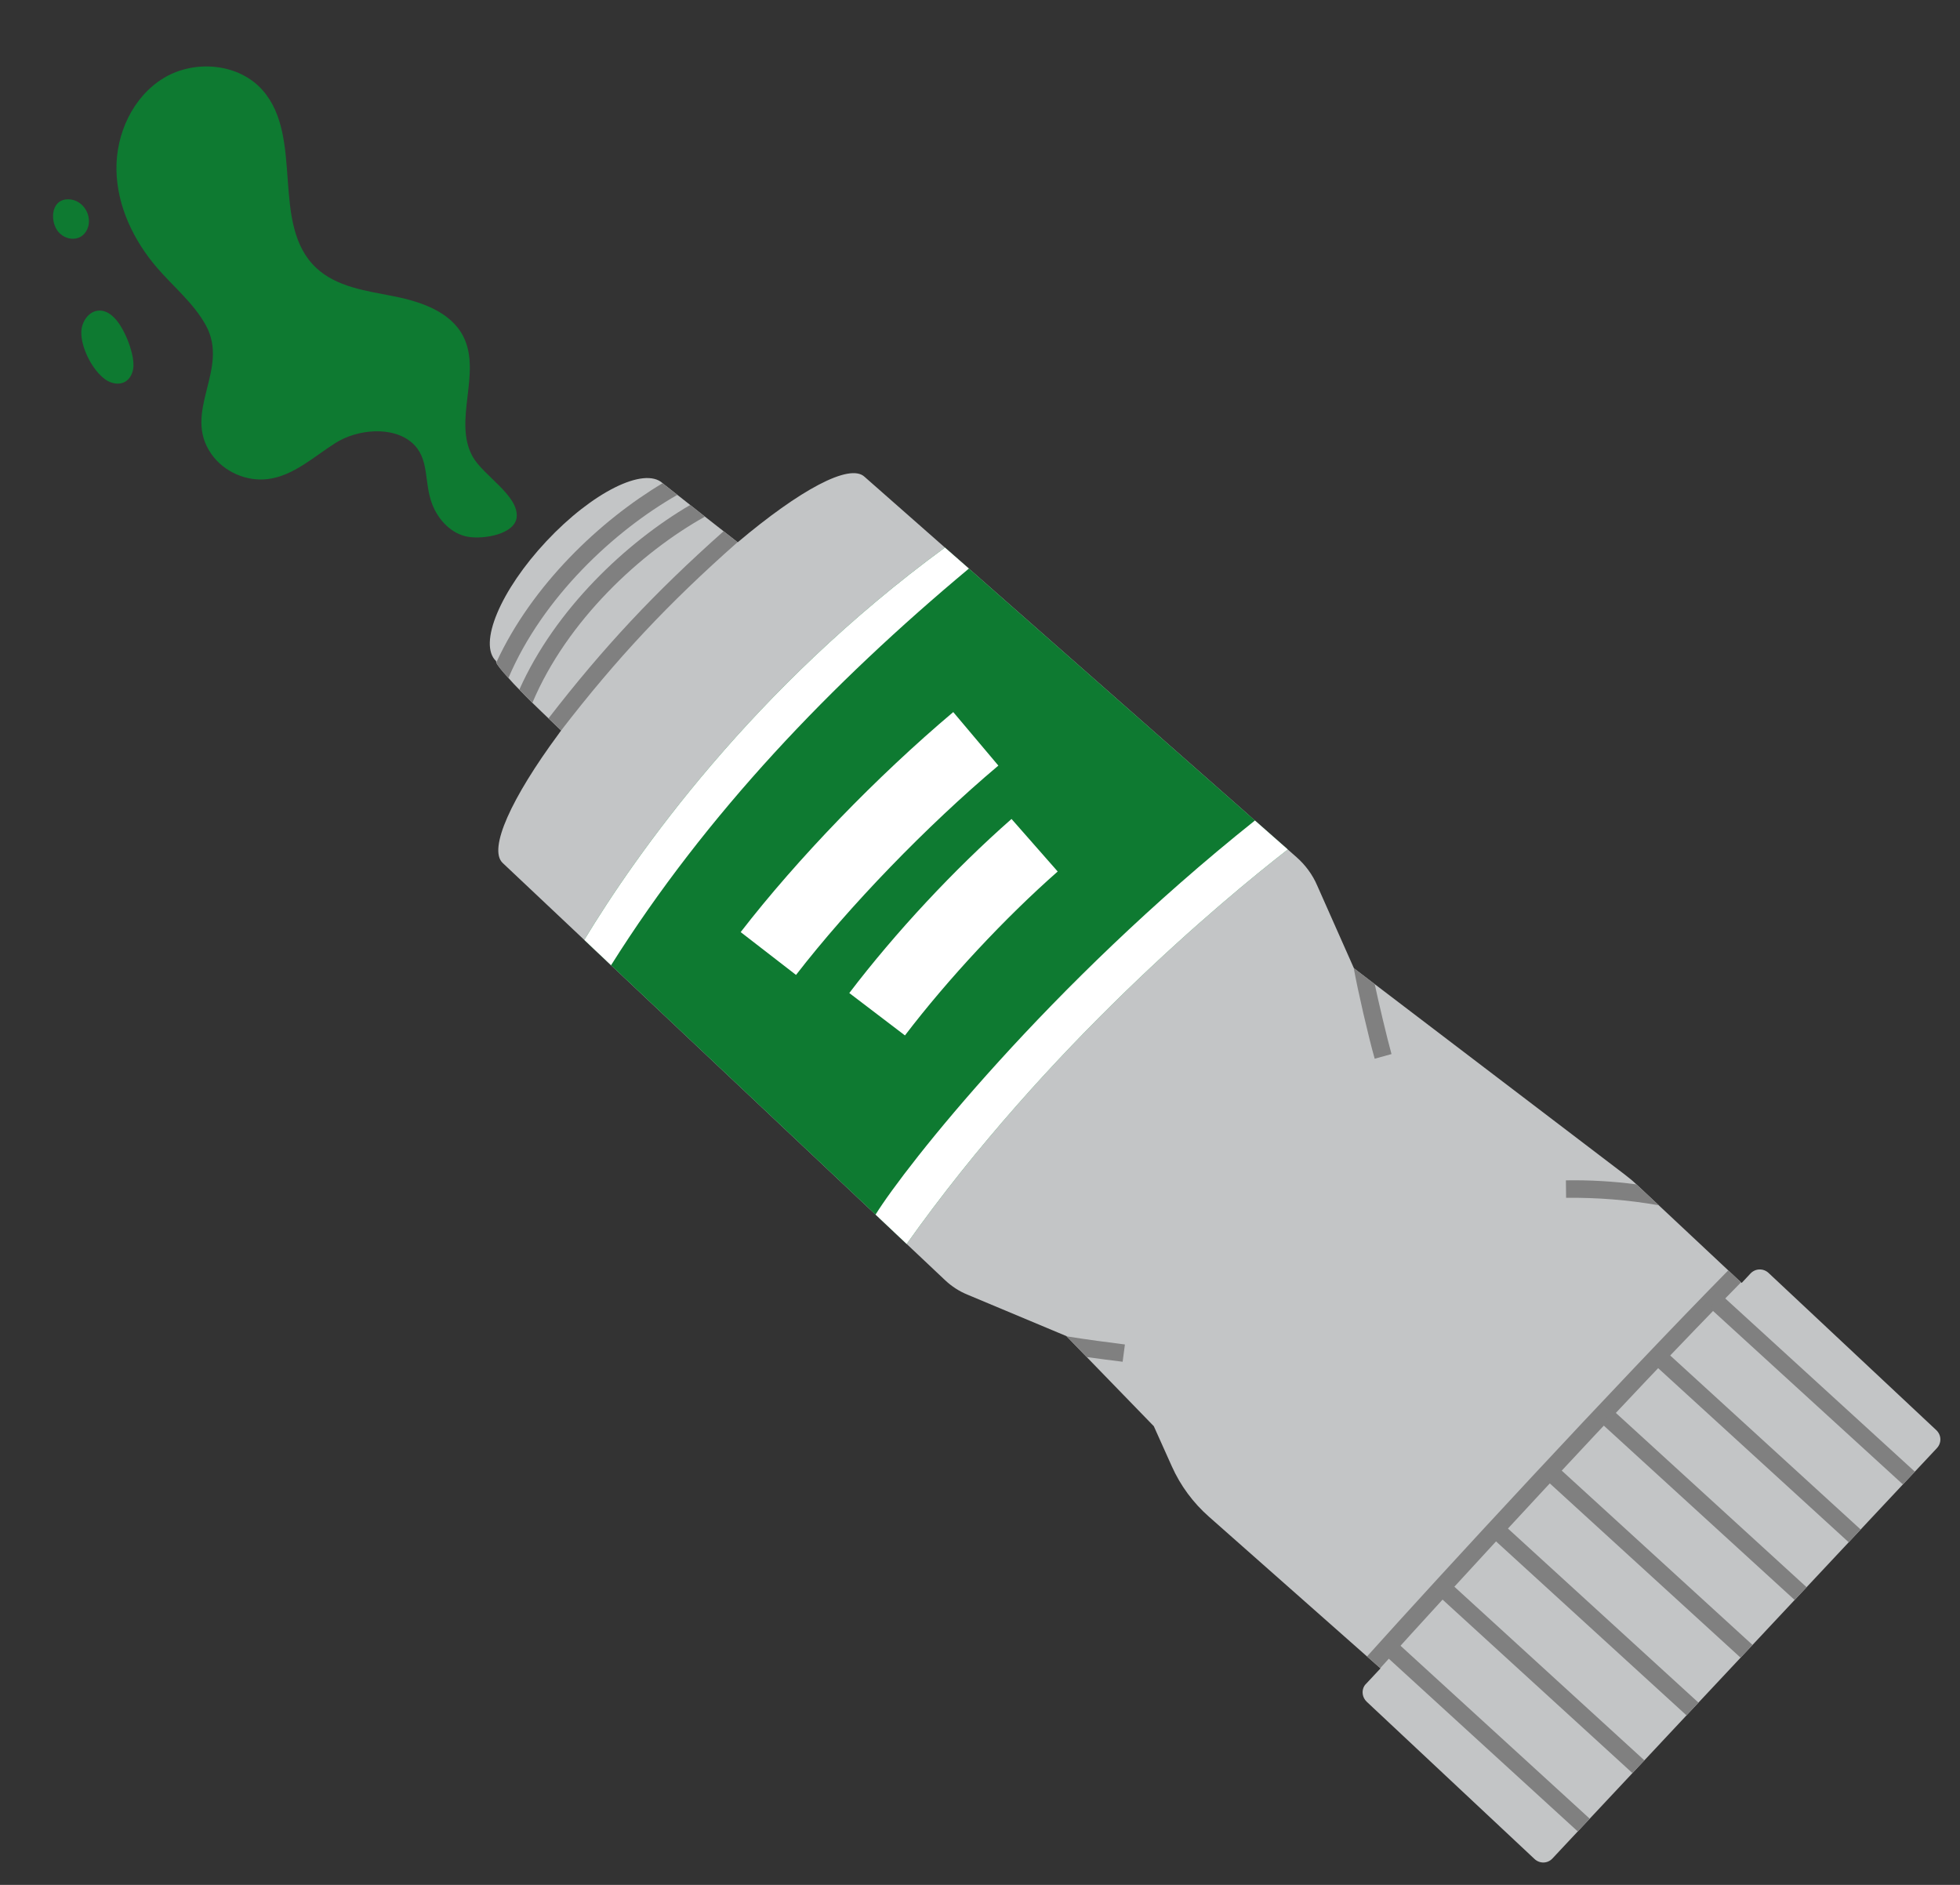 <?xml version="1.0" encoding="utf-8"?>
<!-- Generator: Adobe Illustrator 16.0.0, SVG Export Plug-In . SVG Version: 6.00 Build 0)  -->
<!DOCTYPE svg PUBLIC "-//W3C//DTD SVG 1.1//EN" "http://www.w3.org/Graphics/SVG/1.1/DTD/svg11.dtd">
<svg version="1.1" id="Calque_1" xmlns="http://www.w3.org/2000/svg" xmlns:xlink="http://www.w3.org/1999/xlink" x="0px" y="0px"
	 width="182px" height="175px" viewBox="0 0 182 175" enable-background="new 0 0 182 175" xml:space="preserve">
<rect x="0" y="0" width="182" height="175" fill="#333333" stroke="none"/>
<g>
	<g>
		<g>
			<path fill="#C3C5C6" d="M164.222,118.183l15.575,14.596c0.486,0.455,0.51,1.189,0.055,1.675l-35.7,38.098
				c-0.444,0.476-1.178,0.498-1.664,0.042L126.913,158c-0.415-0.39-0.506-1.009-0.222-1.477c0.043-0.07,0.099-0.131,0.156-0.188
				l1.344-1.436l-0.025-0.021l-1.23-1.086l-14.662-12.961c-1.477-1.297-2.656-2.89-3.461-4.689l-1.673-3.727l-6.229-6.419
				l-1.868-1.927l-0.023-0.022l-9.193-3.85c-0.756-0.309-1.448-0.759-2.042-1.314l-3.591-3.387l-2.896-2.734l-0.675-0.633
				L57.313,90.154l-0.568-0.531l-2.491-2.357l-7.575-7.143c-1.375-1.289,0.804-6.037,5.196-11.985
				c0.043-0.067,0.099-0.128,0.131-0.188c0.045-0.046,0.078-0.081,0.099-0.129c0,0-0.474-0.444-1.161-1.11l-0.012-0.013
				c-0.438-0.411-0.937-0.899-1.484-1.433l-0.013-0.012c-0.402-0.399-0.817-0.813-1.211-1.226c-0.368-0.366-0.713-0.734-1.011-1.082
				c-0.596-0.646-1.04-1.195-1.129-1.433c-0.023-0.069-0.024-0.092-0.015-0.127c-1.695-1.587,0.396-6.576,4.672-11.14
				c4.255-4.54,9.071-6.948,10.79-5.384l0.01,0.012l1.357,1.071l1.191,0.938l1.368,1.082l1.732,1.358l1.298,1.014L68.5,50.35
				c5.739-4.842,10.392-7.383,11.779-6.083l7.465,6.572l2.224,1.95l25.604,22.544l0.957,0.854l3.053,2.681l0.805,0.711
				c0.816,0.719,1.478,1.606,1.914,2.614l3.384,7.625l0.013,0.01l0.024,0.068l1.934,1.478l23.189,17.657
				c0.379,0.288,0.757,0.598,1.111,0.931l9.769,9.152l0.821-0.878C163.001,117.752,163.746,117.739,164.222,118.183z"/>
		</g>
	</g>
	<g>
		<g>
			<path fill="#0E7A31" d="M119.581,78.868c-6.097,4.748-22.367,18.266-35.389,36.629l-3.57-3.367L57.313,90.154l-3.06-2.889
				c4.832-7.983,15.641-23.364,33.49-36.427l2.224,1.95l25.604,22.544L119.581,78.868z"/>
		</g>
	</g>
	<g>
		<g>
			<path fill="#FFFFFF" d="M89.968,52.789C77.213,63.432,65.584,75.551,56.742,89.617l-2.488-2.352
				c4.832-7.983,15.641-23.364,33.49-36.427L89.968,52.789z"/>
		</g>
	</g>
	<g>
		<g>
			<path fill="#FFFFFF" d="M119.581,78.868c-6.097,4.748-22.367,18.266-35.389,36.629l-2.89-2.729
				c2.786-4.492,16.037-21.29,35.228-36.59L119.581,78.868z"/>
		</g>
	</g>
	<g>
		<g>
			<path fill="#FFFFFF" d="M92.705,71.081c-6.658,5.61-13.857,13.058-18.788,19.435l-5.14-3.976
				c5.271-6.818,12.65-14.451,19.739-20.428L92.705,71.081z"/>
		</g>
	</g>
	<g>
		<g>
			<path fill="#FFFFFF" d="M84.031,96.133l-5.168-3.936c4.277-5.618,9.765-11.507,15.064-16.161l4.287,4.878
				C93.305,85.234,88.004,90.924,84.031,96.133z"/>
		</g>
	</g>
	<g>
		<g>
			<path fill="#808080" d="M68.488,50.338c-6.468,5.715-11.232,10.801-16.384,17.483c0,0-0.474-0.444-1.161-1.11l-0.012-0.013
				C56.05,60.074,60.803,55,67.19,49.324L68.488,50.338z"/>
		</g>
	</g>
	<g>
		<g>
			<path fill="#808080" d="M62.898,45.945c-5.866,3.339-12.504,9.519-15.686,17.001c-0.596-0.646-1.04-1.195-1.129-1.433
				c3.329-7.235,9.686-13.21,15.447-16.651l0.01,0.012L62.898,45.945z"/>
		</g>
	</g>
	<g>
		<g>
			<path fill="#808080" d="M65.458,47.966c-5.971,3.331-12.8,9.645-16.023,17.288c-0.402-0.399-0.817-0.813-1.211-1.226
				c3.342-7.486,9.944-13.677,15.866-17.145L65.458,47.966z"/>
		</g>
	</g>
	<g>
		<g>
			<path fill="#808080" d="M104.456,124.827l-0.211,1.603c-0.994-0.128-2.136-0.264-3.335-0.433l-1.868-1.927
				C100.995,124.386,102.887,124.624,104.456,124.827z"/>
		</g>
	</g>
	<g>
		<g>
			<path fill="#808080" d="M127.654,91.374c0.286,1.382,1.181,5.159,1.557,6.49l-1.561,0.431c-0.557-1.946-1.588-6.387-1.954-8.467
				l0.024,0.068L127.654,91.374z"/>
		</g>
	</g>
	<g>
		<g>
			<path fill="#808080" d="M151.955,109.962l2.075,1.943c-2.843-0.505-5.713-0.722-8.607-0.698l-0.018-1.619
				C147.598,109.551,149.798,109.676,151.955,109.962z"/>
		</g>
	</g>
	<g>
		<g>
			<path fill="#808080" d="M160.479,117.947l1.187,1.11c-10.56,10.721-26.978,28.575-33.499,35.821l-1.23-1.086
				C133.546,146.428,149.933,128.656,160.479,117.947z"/>
		</g>
	</g>
	<g>
		<g>
			<polygon fill="#808080" points="147.617,168.854 146.507,170.038 128.29,153.39 129.377,152.184 			"/>
		</g>
	</g>
	<g>
		<g>
			<polygon fill="#808080" points="152.693,163.437 151.583,164.621 133.664,148.251 134.761,147.055 			"/>
		</g>
	</g>
	<g>
		<g>
			<polygon fill="#808080" points="157.715,158.078 156.605,159.263 138.683,142.895 139.782,141.696 			"/>
		</g>
	</g>
	<g>
		<g>
			<polygon fill="#808080" points="162.734,152.721 161.624,153.904 143.703,137.536 144.802,136.34 			"/>
		</g>
	</g>
	<g>
		<g>
			<polygon fill="#808080" points="167.756,147.362 166.645,148.548 148.725,132.178 149.824,130.981 			"/>
		</g>
	</g>
	<g>
		<g>
			<polygon fill="#808080" points="172.775,142.004 171.665,143.19 153.746,126.82 154.844,125.624 			"/>
		</g>
	</g>
	<g>
		<g>
			<polygon fill="#808080" points="177.808,136.635 176.697,137.818 158.777,121.45 159.875,120.254 			"/>
		</g>
	</g>
	<g>
		<path fill="#0E7A31" d="M19.633,42.162c1.16,1.651,3.272,2.577,5.273,2.312c2.363-0.314,4.23-2.067,6.243-3.344
			c2.015-1.278,5.278-1.598,7.085-0.042c1.702,1.464,1.091,3.656,1.908,5.744c0.567,1.45,1.771,2.735,3.303,3.003
			c1.534,0.266,4.381-0.266,4.533-1.815c0.197-2.016-3.105-3.859-4.092-5.631c-1.834-3.304,0.843-7.738-0.848-11.12
			c-1.159-2.318-3.942-3.265-6.485-3.765c-2.545-0.5-5.31-0.86-7.196-2.637c-4.273-4.024-1.093-12.066-4.963-16.48
			c-2.209-2.521-6.319-2.877-9.188-1.144c-2.869,1.735-4.453,5.188-4.393,8.541c0.059,3.351,1.597,6.56,3.788,9.097
			c1.522,1.759,3.381,3.271,4.506,5.308C21.378,34.305,16.861,38.221,19.633,42.162z"/>
	</g>
	<g>
		<path fill="#0E7A31" d="M9.792,35.239c0.53,0.375,1.27,0.527,1.831,0.201c0.409-0.237,0.658-0.694,0.738-1.161
			c0.079-0.467,0.009-0.947-0.098-1.409c-0.211-0.908-0.568-1.782-1.05-2.58c-0.458-0.753-1.171-1.504-2.051-1.453
			c-0.939,0.054-1.594,1.053-1.612,1.993C7.522,32.301,8.58,34.382,9.792,35.239z"/>
	</g>
	<g>
		<path fill="#0E7A31" d="M8.085,21.319c0.234-0.486,0.221-1.073,0.017-1.573c-0.251-0.612-0.807-1.108-1.461-1.215
			c-1.637-0.269-2.044,1.426-1.469,2.618C5.733,22.314,7.457,22.625,8.085,21.319z"/>
	</g>
</g>
</svg>
